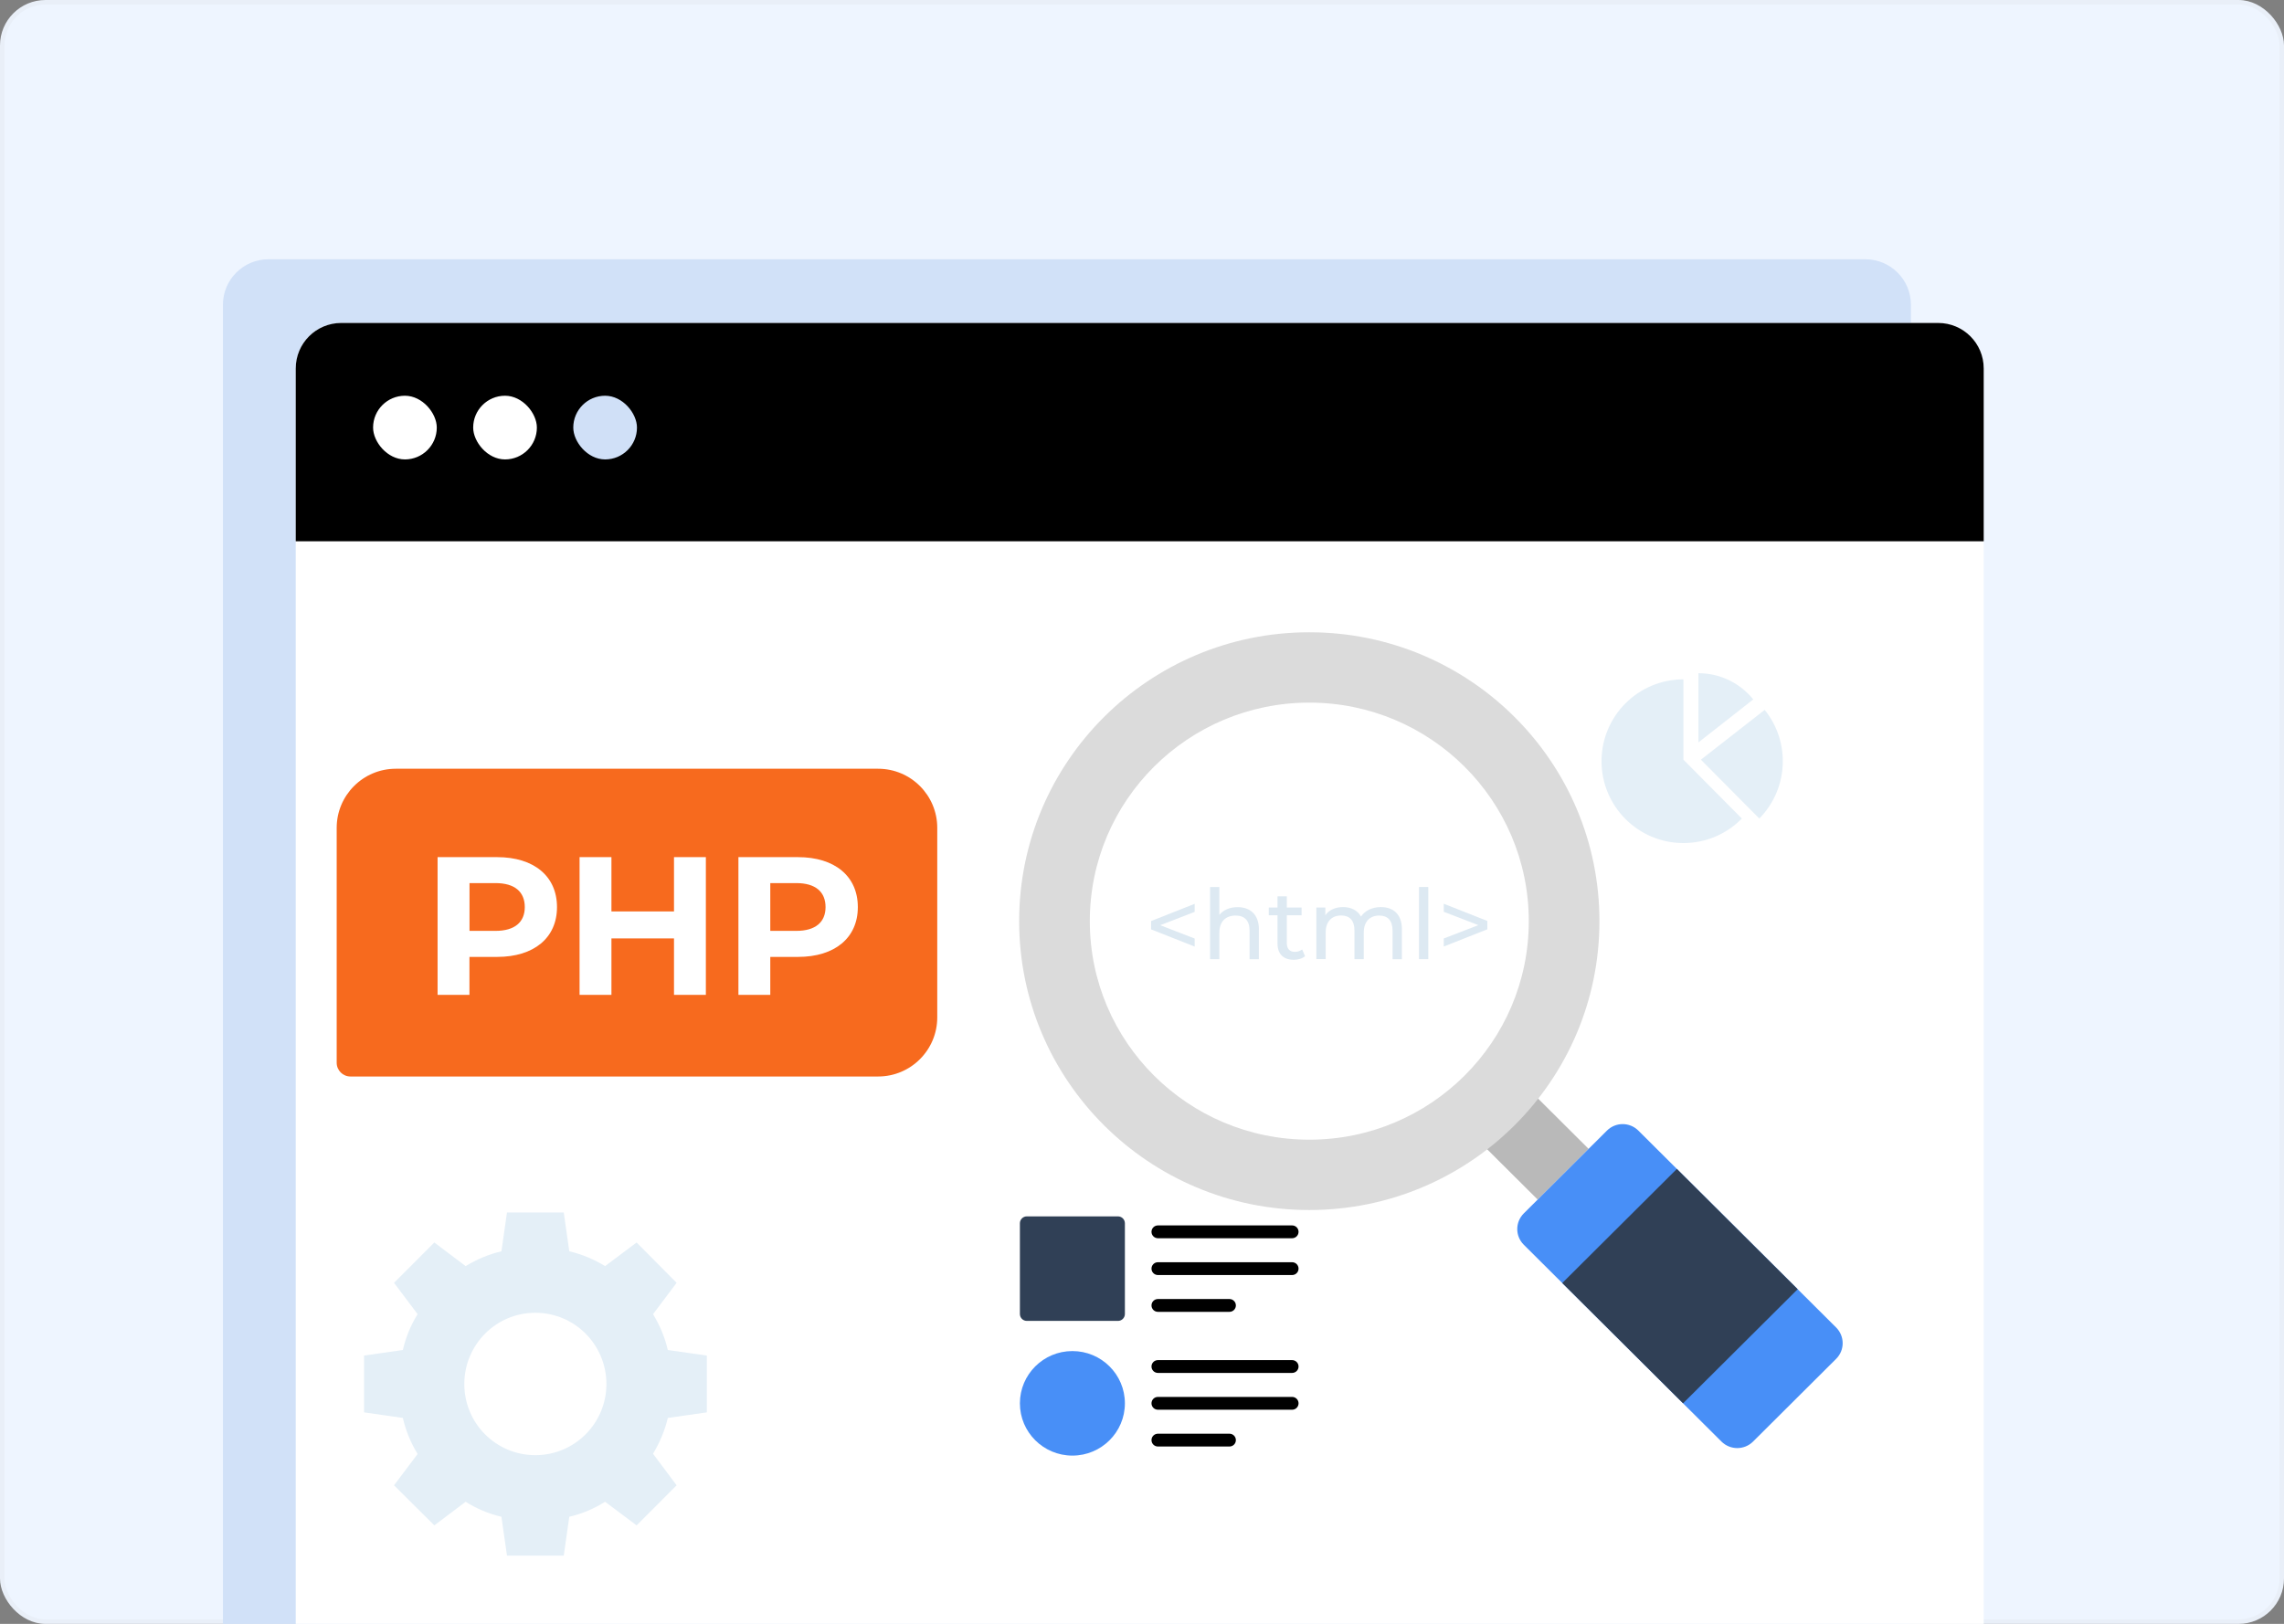 <svg xmlns="http://www.w3.org/2000/svg" width="502" height="357" viewBox="0 0 502 357" fill="none"><rect x="0" y="0" width="502" height="357" fill="#808080" stroke="none"/><rect x="0.5" y="0.5" width="501" height="356" rx="9.5" fill="#EEF5FF"></rect><rect x="0.5" y="0.5" width="501" height="356" rx="9.5" stroke="#E9EFF8"></rect><path d="M49 67C49 61.477 53.477 57 59 57H410C415.523 57 420 61.477 420 67V357H49V67Z" fill="#D1E1F8"></path><g clip-path="url(#clip0_1162_2541)"><path d="M65 81C65 75.477 69.477 71 75 71H426C431.523 71 436 75.477 436 81V357H65V81Z" fill="white"></path><rect width="375" height="50" transform="translate(61 69)" fill="black"></rect><rect x="104" y="87" width="14" height="14" rx="7" fill="white"></rect><rect x="126" y="87" width="14" height="14" rx="7" fill="#D0E0F7"></rect><rect x="82" y="87" width="14" height="14" rx="7" fill="white"></rect><path d="M206 223.658C206 230.838 200.18 236.658 193 236.658H77.027C75.355 236.658 74 235.303 74 233.631V182C74 174.82 79.82 169 87 169H193C200.18 169 206 174.82 206 182V223.658Z" fill="#F76A1E"></path><path d="M122.422 199.423C122.422 206.174 117.369 210.367 109.276 210.367H103.18V218.707H96.176V188.435H109.276C117.354 188.435 122.422 192.627 122.422 199.423ZM115.342 199.423C115.342 196.094 113.179 194.141 108.898 194.141H103.195V204.645H108.898C113.179 204.645 115.342 202.693 115.342 199.408V199.423Z" fill="white"></path><path d="M155.142 188.435V218.707H148.138V206.295H134.388V218.707H127.384V188.435H134.388V200.377H148.138V188.435H155.142Z" fill="white"></path><path d="M188.543 199.423C188.543 206.174 183.491 210.367 175.398 210.367H169.301V218.707H162.297V188.435H175.398C183.475 188.435 188.543 192.627 188.543 199.423ZM181.448 199.423C181.448 196.094 179.285 194.141 175.004 194.141H169.301V204.645H175.004C179.285 204.645 181.448 202.693 181.448 199.408V199.423Z" fill="white"></path></g><path d="M155.351 310.499V298.008L146.78 296.786C146.124 293.961 144.996 291.32 143.532 288.907L148.717 282.02L139.917 273.149L132.994 278.34C130.6 276.875 127.946 275.745 125.125 275.088L123.905 266.552H111.43L110.21 275.088C107.389 275.745 104.751 276.875 102.341 278.34L95.463 273.149L86.603 282.02L91.788 288.907C90.278 291.304 89.211 293.946 88.54 296.786L80.015 298.008V310.499L88.54 311.72C89.196 314.545 90.278 317.187 91.788 319.645L86.603 326.532L95.463 335.342L102.341 330.151C104.736 331.662 107.389 332.792 110.21 333.449L111.43 341.985H123.905L125.125 333.449C127.946 332.792 130.584 331.662 132.994 330.151L139.917 335.342L148.717 326.532L143.532 319.599C144.996 317.141 146.124 314.499 146.78 311.72L155.351 310.499ZM117.668 319.905C109.006 319.905 102.052 312.911 102.052 304.268C102.052 295.626 109.006 288.602 117.668 288.602C126.33 288.602 133.284 295.641 133.284 304.268C133.284 312.896 126.299 319.905 117.668 319.905Z" fill="#E4EFF7"></path><g clip-path="url(#clip1_1162_2541)"><path d="M332.701 236.178L321.506 247.327L337.961 263.713L349.155 252.564L332.701 236.178Z" fill="#B9B9B9"></path><path d="M360.102 248.557L403.552 291.827C405.474 293.741 405.485 296.819 403.567 298.729L385.305 316.915C383.387 318.826 380.282 318.826 378.36 316.915L334.911 273.645C332.992 271.731 333.004 268.654 334.926 266.743L353.187 248.557C355.105 246.647 358.184 246.647 360.102 248.557Z" fill="#488FF7"></path><path d="M368.559 256.976L343.367 282.064L369.92 308.508L395.112 283.42L368.559 256.976Z" fill="#304056"></path><path d="M287.771 266.015C322.99 266.015 351.541 237.582 351.541 202.507C351.541 167.433 322.99 139 287.771 139C252.551 139 224 167.433 224 202.507C224 237.582 252.551 266.015 287.771 266.015Z" fill="#DBDBDB"></path><path d="M287.771 250.55C314.414 250.55 336.012 229.04 336.012 202.507C336.012 175.974 314.414 154.465 287.771 154.465C261.128 154.465 239.529 175.974 239.529 202.507C239.529 229.04 261.128 250.55 287.771 250.55Z" fill="white"></path><path d="M262.577 200.467L254.998 203.398L262.577 206.33V208.101L253 204.315V202.482L262.577 198.695V200.467Z" fill="#DDE9F2"></path><path d="M276.683 204.36V210.881H274.64V204.589C274.64 202.36 273.526 201.276 271.59 201.276C269.409 201.276 268.006 202.574 268.006 205.032V210.865H265.962V195H268.006V201.138C268.86 200.054 270.278 199.428 272.001 199.428C274.762 199.428 276.698 201.016 276.698 204.345L276.683 204.36Z" fill="#DDE9F2"></path><path d="M286.84 210.209C286.215 210.743 285.285 211.003 284.37 211.003C282.082 211.003 280.786 209.735 280.786 207.445V201.215H278.864V199.52H280.786V197.046H282.829V199.52H286.078V201.215H282.829V207.353C282.829 208.575 283.47 209.262 284.598 209.262C285.193 209.262 285.773 209.063 286.2 208.727L286.84 210.209Z" fill="#DDE9F2"></path><path d="M308.114 204.36V210.881H306.07V204.589C306.07 202.36 305.003 201.276 303.142 201.276C301.099 201.276 299.741 202.574 299.741 205.032V210.865H297.698V204.574C297.698 202.345 296.63 201.261 294.77 201.261C292.726 201.261 291.369 202.559 291.369 205.017V210.85H289.326V199.52H291.293V201.215C292.101 200.054 293.489 199.413 295.197 199.413C296.905 199.413 298.384 200.1 299.131 201.505C299.985 200.222 301.571 199.413 303.493 199.413C306.253 199.413 308.129 201.001 308.129 204.33L308.114 204.36Z" fill="#DDE9F2"></path><path d="M311.88 195H313.924V210.865H311.88V195Z" fill="#DDE9F2"></path><path d="M326.902 202.467V204.299L317.325 208.086V206.315L324.934 203.383L317.325 200.451V198.68L326.902 202.467Z" fill="#DDE9F2"></path><path d="M245.717 267.409H225.687C224.846 267.409 224.164 268.087 224.164 268.925V288.873C224.164 289.71 224.846 290.389 225.687 290.389H245.717C246.558 290.389 247.24 289.71 247.24 288.873V268.925C247.24 268.087 246.558 267.409 245.717 267.409Z" fill="#304056"></path><path d="M235.704 297.02H235.7C229.329 297.02 224.164 302.163 224.164 308.508V308.512C224.164 314.857 229.329 320 235.7 320H235.704C242.075 320 247.24 314.857 247.24 308.512V308.508C247.24 302.163 242.075 297.02 235.704 297.02Z" fill="#488FF7"></path><path d="M283.994 272.214H254.502C253.722 272.214 253.088 271.586 253.088 270.806C253.088 270.025 253.719 269.397 254.502 269.397H283.994C284.774 269.397 285.408 270.025 285.408 270.806C285.408 271.586 284.777 272.214 283.994 272.214Z" fill="black"></path><path d="M283.994 280.306H254.502C253.722 280.306 253.088 279.677 253.088 278.897C253.088 278.116 253.719 277.488 254.502 277.488H283.994C284.774 277.488 285.408 278.116 285.408 278.897C285.408 279.677 284.777 280.306 283.994 280.306Z" fill="black"></path><path d="M270.218 288.397H254.502C253.722 288.397 253.088 287.769 253.088 286.988C253.088 286.208 253.719 285.579 254.502 285.579H270.218C270.998 285.579 271.633 286.208 271.633 286.988C271.633 287.769 271.002 288.397 270.218 288.397Z" fill="black"></path><path d="M283.994 301.825H254.502C253.722 301.825 253.088 301.197 253.088 300.417C253.088 299.636 253.719 299.008 254.502 299.008H283.994C284.774 299.008 285.408 299.636 285.408 300.417C285.408 301.197 284.777 301.825 283.994 301.825Z" fill="black"></path><path d="M283.994 309.917H254.502C253.722 309.917 253.088 309.289 253.088 308.508C253.088 307.727 253.719 307.099 254.502 307.099H283.994C284.774 307.099 285.408 307.727 285.408 308.508C285.408 309.289 284.777 309.917 283.994 309.917Z" fill="black"></path><path d="M270.218 318.004H254.502C253.722 318.004 253.088 317.376 253.088 316.596C253.088 315.815 253.719 315.187 254.502 315.187H270.218C270.998 315.187 271.633 315.815 271.633 316.596C271.633 317.376 271.002 318.004 270.218 318.004Z" fill="black"></path><path d="M370 167.01L382.84 179.95C379.58 183.28 375.03 185.34 370 185.34C360.06 185.34 352 177.28 352 167.34C352 157.4 360.06 149.35 370 149.35V167.02V167.01Z" fill="#E4EFF7"></path><path d="M385.35 153.76L373.3 163.21V148C378.17 148 382.51 150.25 385.35 153.76Z" fill="#E4EFF7"></path><path d="M391.84 167.34C391.84 172.25 389.87 176.7 386.68 179.95L373.84 167.01L387.86 156.06C390.35 159.15 391.84 163.07 391.84 167.34Z" fill="#E4EFF7"></path></g><defs><clipPath id="clip0_1162_2541"><path d="M65 81C65 75.477 69.477 71 75 71H426C431.523 71 436 75.477 436 81V357H65V81Z" fill="white"></path></clipPath><clipPath id="clip1_1162_2541"><rect width="181" height="181" fill="white" transform="translate(224 139)"></rect></clipPath></defs></svg>